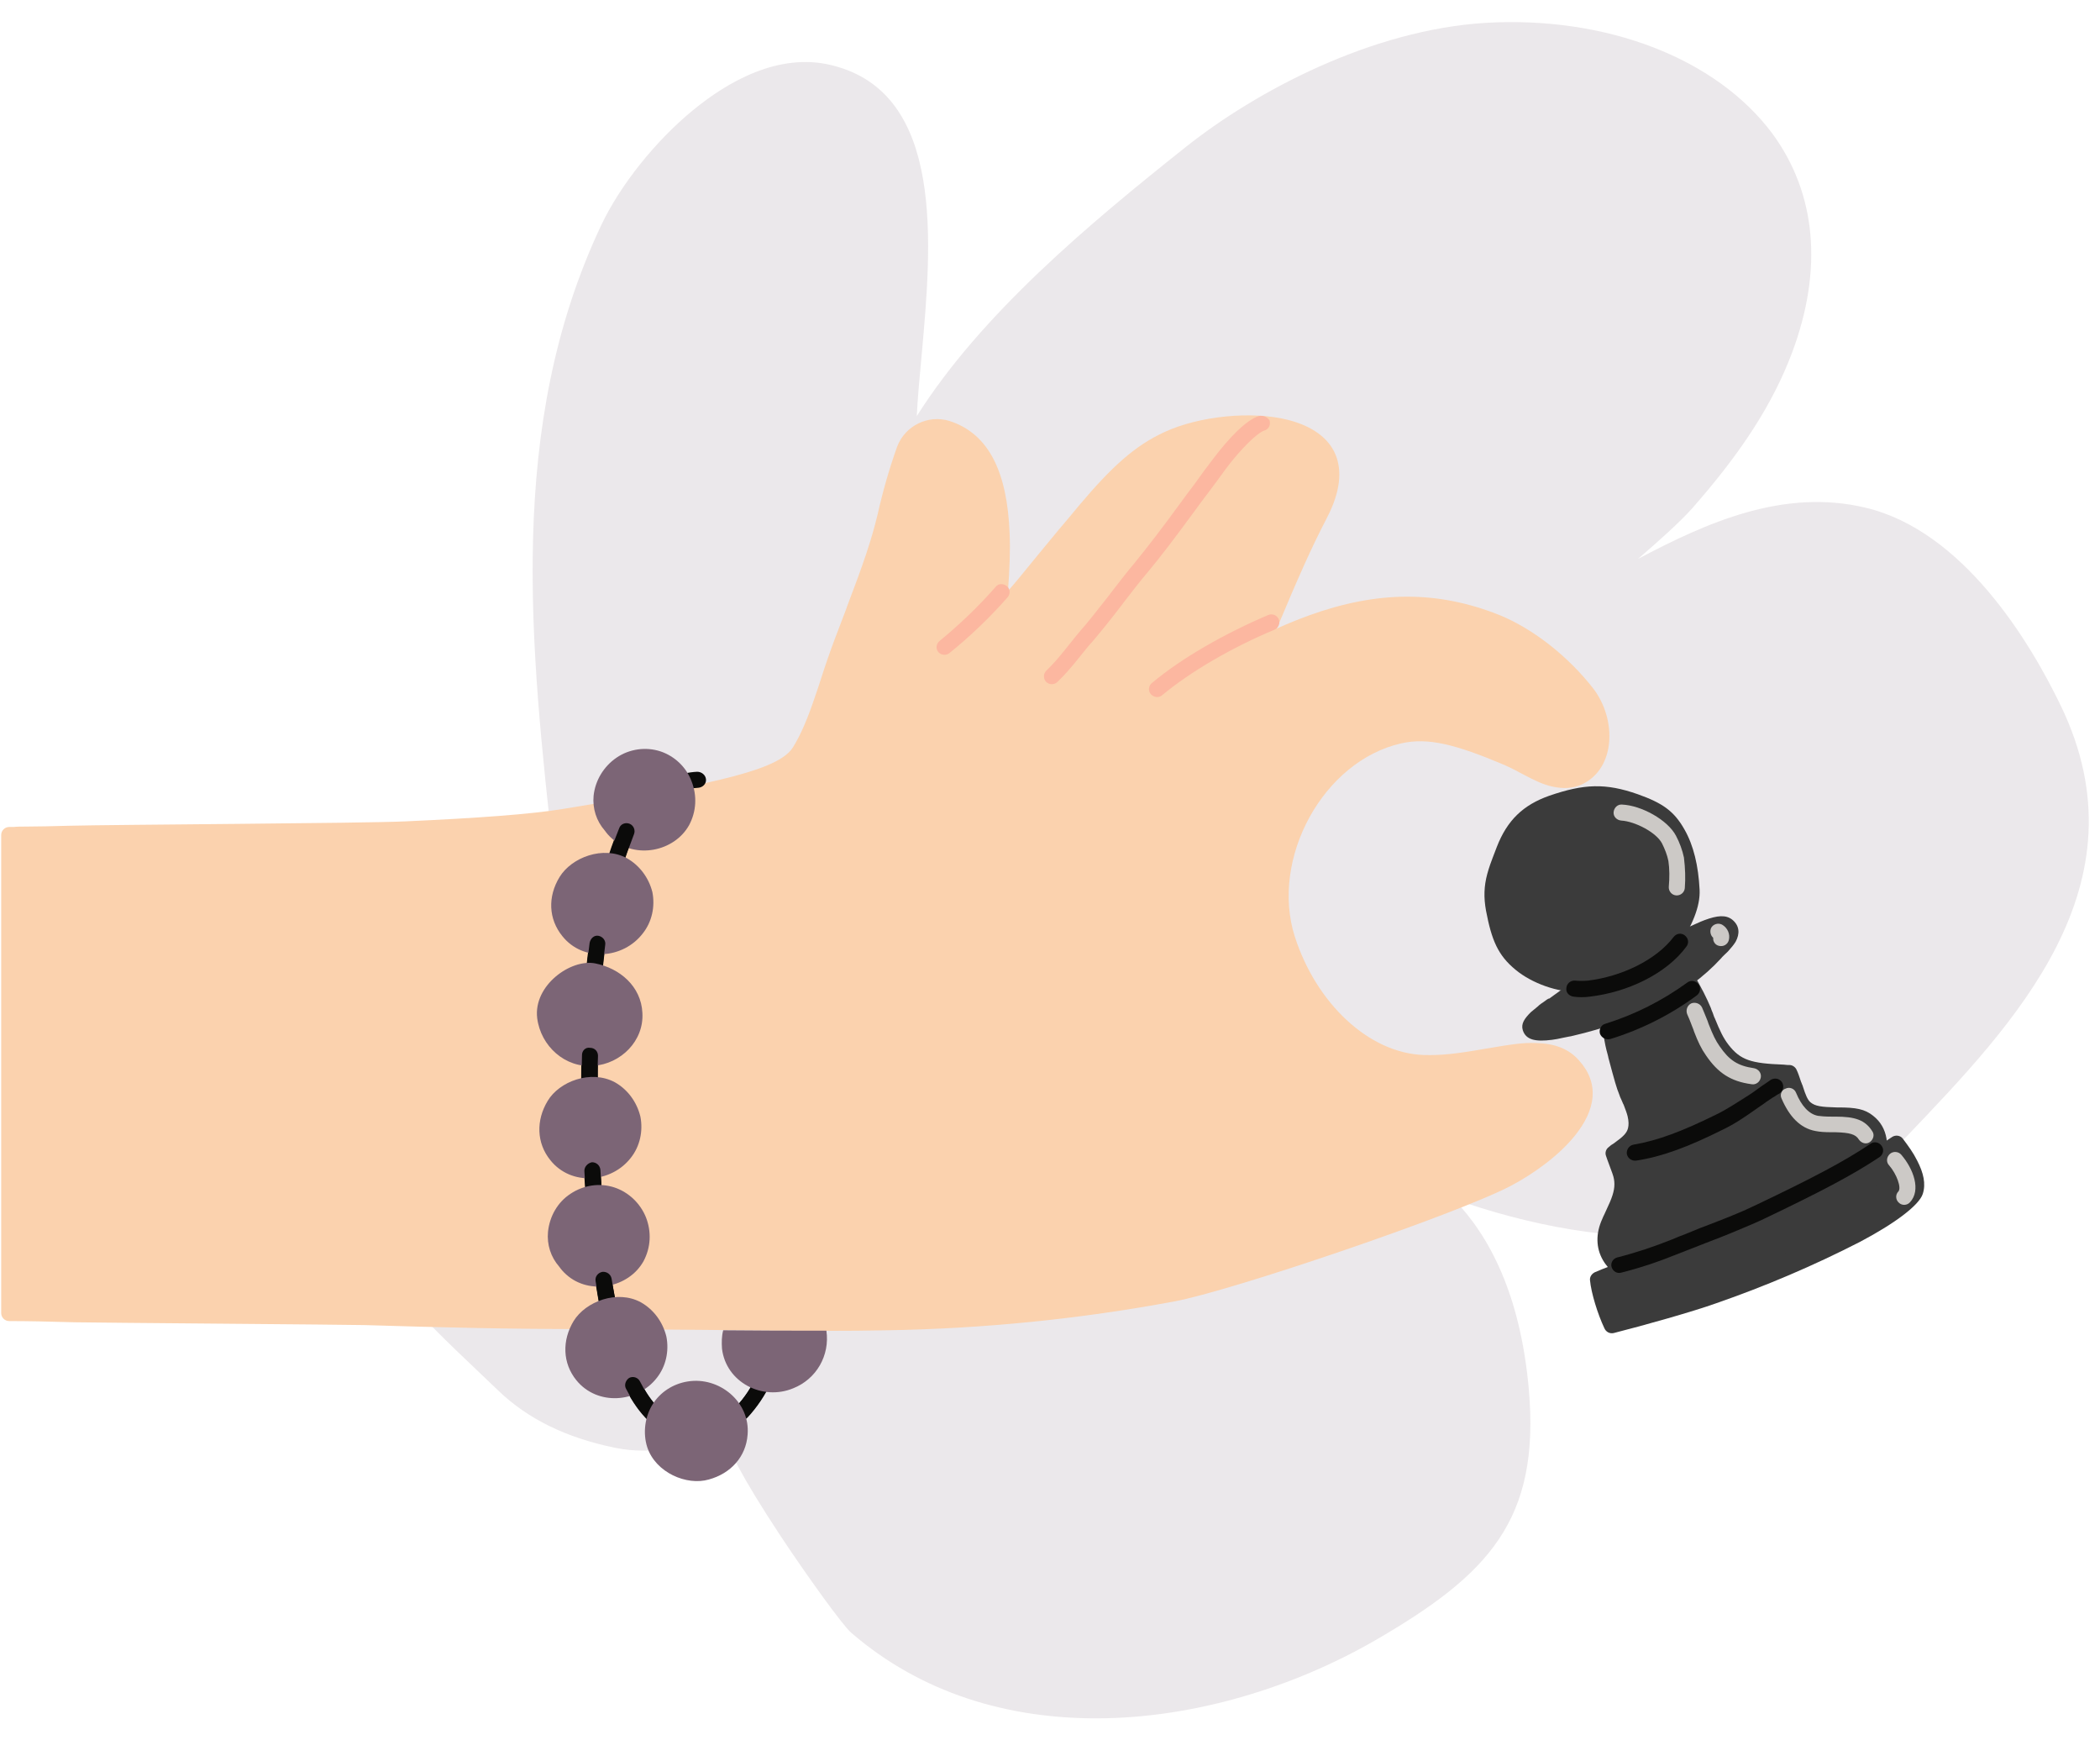<?xml version="1.0" encoding="utf-8"?>
<!-- Generator: Adobe Illustrator 25.3.1, SVG Export Plug-In . SVG Version: 6.00 Build 0)  -->
<svg version="1.1" id="Layer_1" xmlns="http://www.w3.org/2000/svg" xmlns:xlink="http://www.w3.org/1999/xlink" x="0px" y="0px"
	 viewBox="0 0 525 435" style="enable-background:new 0 0 525 435;" xml:space="preserve">
<style type="text/css">
	.st0{opacity:0.15;}
	.st1{fill:#7C6576;}
	.st2{fill:#FBD2AE;}
	.st3{fill:#FCB7A0;}
	.st4{fill:#0B0B0A;}
	.st5{fill:#7C6576;}
	.st6{fill:#3B3B3B;}
	.st7{fill:#CCC9C6;}
</style>
<g id="Master_x2F_Spot_Illustrations_x2F_Pinch">
	<g id="Background" transform="scale(1 1)" class="st0">
		<g id="Background_x2F_Buzz">
			<path id="Path" class="st1" d="M515.2,176.4c-7.7-16-24.4-43.7-48.8-49.5c-20.5-4.9-39.7,3.7-56.9,12.8
				c5.1-4.4,10.6-9.3,13.6-12.7c12.4-14.1,20.1-26.1,24.9-38.8c7.8-20.8,6.1-39.8-4.9-54.8C429.1,14.6,401.7,4,371.6,5.7
				c-28.7,1.7-57.6,17.1-75.1,31c-24.3,19.3-51.2,41.8-67.3,67.3c0.2-4.5,0.7-9.7,1.2-15.1c2.5-27.7,6-65.7-22.5-72.6
				c-13.3-3.3-26.2,4.3-34.6,11.2c-9.4,7.7-18.2,18.7-23,28.8c-23.8,50.4-17.7,105.4-11.8,158.7c1.1,9.9,2.2,20.1,3.1,30.1
				c-8.5-3.2-17.5-4.9-26.6-4.8c-10.8,0.2-19.9,3.1-26.4,8.5c-6.9,5.7-14.1,17-9.3,38.4c5,22.2,25,41.1,41,56.3l4.3,4.1
				c7.4,7.1,17,11.8,29.3,14.3c9.4,1.9,18.5-0.5,27.3-3.2c0.7,3.1,3.7,9.7,14,25.3c7.1,10.7,15.6,22.4,17.6,24.1
				c17.6,15.2,39.2,21.4,61.2,21.4c24.5,0,49.5-7.8,69.8-19.5c28.3-16.4,41.3-30,38.4-62.8c-2.1-23.5-9.8-38.3-18.9-47.6
				c18.4,6.6,40.6,11,59.9,9c19.8-2,41.3-12,53.7-24.8C503.6,255.8,536.9,221.3,515.2,176.4z"/>
		</g>
	</g>
	<g id="Master_x2F_Hands_x2F_Pinch_1_" transform="scale(1 1)">
		<g id="Master_x2F_Hands_x2F_Pinch">
			<g id="base" transform="translate(0, 186)">
				<path id="Path_1_" class="st2" d="M331.8-56.7c6.5-12.6,2.2-21.2-9.6-24.3c-9.2-2.4-22.5-1-31.1,3c-7.4,3.4-13.2,8.7-21.3,18.3
					c-0.9,1.1-4.4,5.3-5.2,6.2c-2.1,2.5-8.8,10.7-9.7,11.8c-1,1.2-2,2.4-2.9,3.4c0.4-5.6,0.6-10,0.4-14.5c-0.6-14.9-5-24.8-15.1-28
					c-5.3-1.6-11,1.2-13,6.4c-2,5.6-3.6,11.2-4.9,17c-1.6,6.6-3.6,12.4-7.6,22.9c-0.2,0.5-0.2,0.7-0.7,1.9
					c-2.1,5.5-3.1,8.1-4.2,11.3c-0.1,0.2-0.1,0.2-0.1,0.3c-0.6,1.6-2.5,7.7-2.9,8.7c-2,6-3.7,9.9-5.6,13
					c-3.3,5.4-16.9,8.9-57.6,15.5c-7.8,1.3-21.5,2.3-39.4,3.1c-10.3,0.5-73.3,0.8-84.3,1.1c-3.9,0.1-7.4,0.2-10.6,0.2
					c-1.1,0-2.1,0-3,0.1c-0.5,0-0.9,0-1.1,0c-1.1,0-2,0.9-2,2v119.5c0,1.1,0.9,2,2,2c4.5,0,9.6,0.1,16.4,0.3
					c3.6,0.1,69.9,0.6,72.4,0.7c19.4,0.6,36,1,55.7,1c7.4,0,13.4,0.1,29.6,0.2c3.5,0,5.5,0.1,7.7,0.1c16.9,0.2,28,0.2,37.7,0
					c24.1-0.4,48.1-2.8,71.7-7.2c13.9-2.5,70.2-21.6,84.2-28.9c5.9-3.1,12.1-7.7,15.9-12.4c5.4-6.6,6.3-13.2,1.2-18.9
					c-2.6-3-6.2-4.3-10.8-4.4c-3.3-0.1-5.4,0.2-13.1,1.5c-6.8,1.2-10.6,1.6-14.8,1.5c-14-0.4-27.1-13.1-32.4-29.6
					c-6.2-19.5,7.1-43.9,26.6-48.3c6.7-1.5,13.5,0.2,25.8,5.4c1.1,0.5,1.8,0.8,4.4,2.2c3.4,1.8,5.3,2.7,7.6,3.2
					c2.7,0.6,5.2,0.5,7.5-0.6c8.3-4,8.6-16.1,2.8-23.8c-6.2-8-15-15-23.6-18.5c-15.6-6.2-30.6-6-47.5,0.1c-2.7,1-5.5,2.1-8.1,3.3
					C324.8-42.2,327.7-48.8,331.8-56.7z"/>
				<path id="Path_2_" class="st3" d="M290.5-12.2c7.2-6,17.6-12,28.1-16.4c1-0.4,1.5-1.6,1.1-2.6c-0.4-1-1.6-1.5-2.6-1.1
					c-10.8,4.6-21.6,10.7-29.1,17c-0.9,0.7-1,2-0.3,2.8S289.7-11.5,290.5-12.2z"/>
				<path id="Path_3_" class="st3" d="M237.4-22.8c5.2-4.2,10.1-8.9,14.5-13.9c0.7-0.8,0.7-2.1-0.2-2.8s-2.1-0.7-2.8,0.2
					c-4.3,4.9-9,9.4-14,13.5c-0.9,0.7-1,2-0.3,2.8C235.3-22.2,236.6-22.1,237.4-22.8z"/>
				<path id="Path_4_" class="st3" d="M314.7-82c-3.2,1-7.5,5.5-11.5,10.8c-1.4,1.8-2.8,3.7-4.5,6.1c-0.8,1-3.5,4.7-3.5,4.7
					c-5.1,7-8.3,11.1-11.7,15.3c-1.7,2-3,3.7-5.8,7.3l-0.2,0.3c-3.7,4.7-5.4,6.9-7.6,9.4c-0.7,0.8-1.3,1.6-2.2,2.7
					c-0.2,0.2-0.8,1-0.8,1c-2.4,3-3.7,4.5-5.3,6c-0.8,0.8-0.8,2-0.1,2.8c0.8,0.8,2,0.8,2.8,0.1c1.7-1.6,3.2-3.3,5.7-6.4
					c0,0,0.6-0.8,0.8-1c0.9-1.1,1.5-1.9,2.2-2.6c2.2-2.6,4-4.8,7.7-9.6l0.2-0.3c2.8-3.6,4.1-5.3,5.8-7.3c3.5-4.2,6.7-8.4,11.9-15.5
					c0,0,2.7-3.7,3.5-4.7c1.8-2.4,3.2-4.3,4.5-6.1c3.4-4.5,7.5-8.7,9.5-9.4c1.1-0.3,1.6-1.4,1.3-2.5C316.9-81.7,315.8-82.3,314.7-82
					z"/>
			</g>
			<g id="Pinch_x2F_Wear" transform="scale(1 1)">
				<g id="Pinch_x2F_Wear_x2F_Bracelet">
					<g id="clothing" transform="translate(134, 269)">
						<path id="Path_5_" class="st4" d="M40.3-76.1c-8.6,0.4-16.8,7.2-19.6,14c-5.3,12.8-7.9,27.2-8.9,45.1
							c-1.1,20.2-0.4,40.4,2,60.4c2.7,24.2,8.4,39.7,17.5,45.2c6.9,4.1,16,2.5,21.5-3.4c4.9-5.2,7.5-11.1,8.5-18.6
							c0.2-1.1-0.6-2.1-1.7-2.3c-1.1-0.2-2.1,0.6-2.3,1.7C56.6,72.8,54.3,78,50,82.6c-4.2,4.5-11.3,5.8-16.5,2.6
							c-7.7-4.6-13-19.1-15.6-42.2c-2.4-19.8-3-39.8-2-59.8c1-17.5,3.5-31.5,8.6-43.8c2.3-5.5,9.1-11.2,16.1-11.5
							c1.1-0.1,2-1,1.9-2.1S41.4-76.1,40.3-76.1z"/>
						<path id="Path_6_" class="st4" d="M52.9,85.3c2.4-2.6,4.4-5.6,5.9-8.8c0.4-1,0-2.2-1-2.6s-2.2,0-2.6,1c-1.3,2.8-3,5.4-5.1,7.7
							c-0.8,0.8-0.7,2.1,0.1,2.8C50.9,86.1,52.1,86.1,52.9,85.3z"/>
						<path id="Path_7_" class="st5" d="M31.1-81.2c-3.7-1.2-7.8-0.6-11,1.6c-3.2,2.2-5.3,5.7-5.7,9.5c-0.3,3.2,0.7,6.3,2.8,8.7
							c0.5,0.7,1.1,1.4,1.8,2c5.8,5.2,15.6,3.3,19.3-3.4c1.8-3.4,2-7.3,0.6-10.9C37.6-77.2,34.7-80,31.1-81.2L31.1-81.2z"/>
						<path id="Path_8_" class="st4" d="M20.8-62c-1.4,3.6-2.2,5.6-2.8,7.9c-0.3,1.1,0.3,2.2,1.3,2.5c1.1,0.3,2.2-0.3,2.5-1.3
							c0.6-2.1,1.4-4.1,2.7-7.6c0.4-1-0.1-2.2-1.1-2.6S21.2-63.1,20.8-62z"/>
						<path id="Path_9_" class="st5" d="M22.7-54.5c-5.9-3.2-13.8-0.2-16.8,4.7S3.1-39.3,6.6-35c5.2,6.5,15.2,5.7,20.1-0.7
							c2.3-2.9,3.1-6.7,2.4-10.3C28.2-49.6,25.9-52.7,22.7-54.5z"/>
						<path id="Path_10_" class="st4" d="M13.4-33.3c-0.3,2.4-0.6,4.9-0.9,7.4c-0.1,1.1,0.7,2.1,1.8,2.2s2.1-0.7,2.2-1.8
							c0.2-2.5,0.5-4.9,0.8-7.3c0.2-1.1-0.6-2.1-1.7-2.3S13.6-34.4,13.4-33.3z"/>
						<path id="Path_11_" class="st5" d="M26.6-15.8c-0.3-6.7-5.7-11.2-11.8-12.4S-0.7-22.7,0.3-14.5c0.9,7,7,12.5,14.1,11.9
							C21.2-3.1,27-8.8,26.6-15.8z"/>
						<path id="Path_12_" class="st4" d="M11.5-5.3c-0.1,2.6-0.1,5.2-0.1,7.9c0,1.1,0.9,2,2,2c1.1,0,2-0.9,2-2c0-2.6,0-5.2,0.1-7.7
							c0-1.1-0.8-2-2-2C12.4-7.3,11.5-6.4,11.5-5.3z"/>
						<path id="Path_13_" class="st5" d="M19.7,1.5C13.7-1.7,5.8,1.3,2.9,6.2C0,11,0.1,16.7,3.6,21c5.2,6.5,15.2,5.7,20.1-0.6
							c2.3-2.9,3.1-6.7,2.4-10.3C25.2,6.4,22.9,3.3,19.7,1.5L19.7,1.5z"/>
						<path id="Path_14_" class="st4" d="M12.1,23.8c0.1,2.3,0.3,4.6,0.5,6.9c0.1,1.1,1.1,1.9,2.2,1.8s1.9-1.1,1.8-2.2
							c-0.2-2.3-0.4-4.6-0.5-6.9c-0.1-1.1-1-1.9-2.1-1.9C12.9,21.7,12,22.7,12.1,23.8z"/>
						<path id="Path_15_" class="st5" d="M19.6,27.8c-3.7-1.2-7.7-0.6-11,1.6C5.4,31.5,3.4,35,3,38.9c-0.3,3.2,0.7,6.3,2.8,8.7
							c0.5,0.7,1.1,1.4,1.8,2c5.8,5.2,15.6,3.3,19.3-3.4c1.8-3.4,2-7.3,0.6-10.9C26.1,31.8,23.2,29,19.6,27.8L19.6,27.8z"/>
						<path id="Path_16_" class="st4" d="M14.9,51.2c0.4,2.7,0.8,5.1,1.3,7.3c0.2,1.1,1.3,1.8,2.4,1.6s1.8-1.3,1.6-2.4
							c-0.4-2.2-0.9-4.5-1.3-7.1c-0.2-1.1-1.2-1.8-2.3-1.7C15.5,49.1,14.7,50.1,14.9,51.2z"/>
						<path id="Path_17_" class="st5" d="M26.2,56.5c-5.9-3.2-13.8-0.2-16.8,4.7C6.5,66,6.6,71.7,10.1,76c5.2,6.4,15.2,5.7,20.1-0.6
							c2.3-2.9,3.1-6.7,2.4-10.3C31.7,61.4,29.4,58.3,26.2,56.5L26.2,56.5z"/>
						<path id="Path_18_" class="st4" d="M22.5,78.1c2.5,4.9,5.5,8.4,8.9,10.5c1,0.6,2.2,0.2,2.7-0.7c0.6-1,0.2-2.2-0.7-2.7
							c-2.8-1.6-5.2-4.6-7.4-8.9c-0.5-1-1.7-1.4-2.7-0.9C22.4,76,22,77.2,22.5,78.1z"/>
						<path id="Path_19_" class="st5" d="M27.8,92.7c2.1,6.4,9.9,9.7,15.4,8.1c5.5-1.5,9.3-5.7,9.7-11.2c0.7-8.2-7.1-14.6-15-13.3
							c-3.7,0.6-6.9,2.7-8.8,5.8S26.7,89.2,27.8,92.7L27.8,92.7z"/>
						<path id="Path_20_" class="st5" d="M46.8,63.5c-0.4,1.5-0.4,3.1-0.3,4.6c1,8.4,10.1,13.1,17.8,9.9c5.8-2.3,9.2-8.2,8.3-14.4
							C64.4,63.6,55.6,63.6,46.8,63.5z"/>
					</g>
				</g>
			</g>
			<g id="Pinch_x2F_Item" transform="scale(1 1)">
				<g id="Pinch_x2F_Item_x2F_Pawn">
					<g id="items" transform="translate(371, 278)">
						<path id="Path_21_" class="st6" d="M26.5,42c-0.1-0.8,0.4-1.6,1.2-2c2.3-1,5.2-2.1,9-3.3c1.4-0.4,5.9-1.9,6.4-2
							c2.3-0.7,3.9-1.3,5.1-1.8c1.1-0.4,2.2-0.9,3.5-1.4c0.5-0.2,1-0.4,1.7-0.7l1.7-0.7c5.3-2,8.2-3.2,11.5-4.6c1-0.5,2-0.9,3-1.4
							c4-1.9,7.6-3.8,12.9-6.7c0.3-0.2,4.5-2.5,5.8-3.2c2.3-1.2,4.2-2.3,6.1-3.3c0.7-0.4,1.8-1,3.1-1.8c0.2-0.1,0.3-0.2,0.5-0.3
							c0.9-0.6,1.8-1.2,2.8-1.8c0.3-0.2,0.6-0.4,0.9-0.6c0.2-0.1,0.3-0.2,0.3-0.2c0.9-0.6,2.1-0.4,2.7,0.4c1.5,2,2.6,3.5,3.6,5.5
							c1.6,3.1,2.2,5.8,1.4,8.3c-0.9,2.8-6.8,7.3-15.7,12c-11.7,6-23.7,11.1-36.1,15.4c-5.6,2-17.6,5.4-25.5,7.4
							c-1,0.2-1.9-0.3-2.3-1.2C28.4,50.4,26.8,45.2,26.5,42z"/>
						<path id="Path_22_" class="st6" d="M48.5-41.3c3.5-5.2,5.6-10.1,5.4-14.3c-0.3-6-1.5-11.1-3.8-15.1c-2.6-4.6-5.5-6.6-11.7-8.8
							c-8-2.8-13.4-2.6-22.1,0.4C9.8-76.8,5.8-73,3.2-66.3c-1.7,4.4-1.9,5-2.4,6.8c-0.8,3-0.9,5.8-0.3,9.1c1.4,7.4,3,11.2,7.4,14.8
							c4.1,3.4,10.6,5.7,15.7,5.5c9.5-0.5,19.4-4.5,24.9-11L48.5-41.3z"/>
						<path id="Path_23_" class="st6" d="M15.1-27.7c-0.6,0.4-1.2,0.8-1.7,1.3c-0.6,0.5-1.2,1-1.7,1.4c-1.6,1.6-2.5,2.9-2,4.5
							c0.8,2.5,3.3,2.9,7.3,2.4c0.9-0.1,1.8-0.3,2.7-0.5c0.5-0.1,1-0.2,1.5-0.3c0.2,0,0.4-0.1,0.6-0.1c0.1,0,0.2-0.1,0.4-0.1
							c15.5-3.6,28.6-10.1,37.1-19.4c0.1-0.2,1.3-1.3,1.7-1.7c0.8-0.9,1.4-1.6,1.9-2.4c1.1-2,1-4-0.8-5.5c-1.6-1.3-3.8-1.1-7,0.1
							c-0.6,0.2-1.2,0.5-1.9,0.8c-0.4,0.2-2.9,1.3-3.2,1.4c-6.7,2.1-13.2,4.8-19.4,8.1l0,0l-0.7,0.4c-4.8,2.7-9.3,5.7-13.6,8.9
							C16.1-28.5,15.4-27.9,15.1-27.7z"/>
						<path id="Path_24_" class="st6" d="M28.1-25c0.7,0.9,1.2,2.4,1.6,4.8c0.1,0.3,0.1,0.7,0.2,1.1c0,0.1,0.2,0.9,0.2,1.1
							c0.2,1,0.3,1.7,0.5,2.4c0.1,0.4,0.5,1.8,0.5,2c0.7,2.7,1.2,4.4,1.7,6.2c0.3,1.1,0.7,2.2,1.1,3.2c0.1,0.4,0.3,0.7,0.5,1.2
							c0.1,0.2,0.4,1,0.5,1.1c0.5,1.3,0.8,2.1,1,2.9C36.2,2.3,36.2,3.2,36,4c-0.3,1.2-1.2,2.1-3.3,3.6c-0.1,0.1-0.7,0.5-0.9,0.6
							c-0.2,0.2-0.4,0.3-0.6,0.5c-0.7,0.5-1,1.4-0.7,2.2c0.2,0.7,0.3,0.8,0.9,2.5c0.3,0.8,0.5,1.4,0.7,1.9c0.4,1.1,0.5,1.9,0.5,2.7
							c0,1.7-0.6,3.5-2,6.4c-0.1,0.2-0.5,1.1-0.5,1.1c-0.2,0.4-0.4,0.8-0.5,1.1c-3.5,7.6,0.7,14.3,9.2,16.8
							c3.8,1.2,7.8,1.2,12.4,0.2c3.3-0.7,6.4-1.7,11.4-3.7c0.4-0.2,1.9-0.7,1.8-0.7c0.7-0.3,1.3-0.5,1.8-0.7
							c1.3-0.5,2.4-0.9,3.4-1.2c11.6-3.9,17.9-6.8,23.4-11.9c2.7-2.5,5.4-7,6.8-11.3c1.8-5.5,1.2-10.3-2.5-13.2
							c-2.1-1.7-4.3-2.1-8.8-2.1c-0.2,0-0.2,0-0.3,0c-3.9-0.1-5.4-0.3-6.6-1.3c-0.7-0.6-1.2-1.8-1.9-4c0-0.1-0.1-0.3-0.2-0.5
							c-0.1-0.2-0.1-0.4-0.2-0.5c-0.5-1.5-0.8-2.4-1.2-3.2c-0.3-0.6-1-1.1-1.7-1.1c-0.4,0-0.7,0-1.5-0.1c-8.1-0.3-10.8-1.1-13.8-5
							c-1.3-1.7-2.1-3.4-3.4-6.6c-0.1-0.1-0.4-1-0.5-1.3c-0.2-0.5-0.4-0.9-0.5-1.3c-1.1-2.6-2.1-4.6-4.5-8.8
							c-0.3-0.5-0.4-0.8-0.6-1.1c-1.3-2.4-2.1-3.9-2.9-5.5c-0.5-1.1-2-1.5-3-0.7c-1.2,0.9-2.4,1.5-5.3,2.7l-0.1,0
							c-4.2,1.8-6,2.7-7.7,4.6c-0.7,0.8-1.2,1.7-2,3.3c-0.1,0.1-0.1,0.3-0.2,0.5c-0.1,0.2-0.2,0.4-0.2,0.5c-0.8,1.8-1.3,2.6-1.8,3.1
							C27.6-27,27.5-25.8,28.1-25z"/>
						<path id="Path_25_" class="st4" d="M38,12.1c6.6-1,13.2-3.5,21.8-7.8c2.7-1.3,5-2.8,8.8-5.5c0.2-0.1,1.6-1.1,2-1.4
							c0.8-0.5,1.4-1,2-1.3c0.4-0.3,0.9-0.6,1.3-0.8c0.9-0.6,1.2-1.8,0.6-2.8c-0.6-0.9-1.8-1.2-2.8-0.6c-0.4,0.3-0.9,0.6-1.3,0.9
							c-0.6,0.4-1.2,0.8-2,1.4c-0.4,0.3-1.8,1.3-2,1.4C62.6-2,60.5-0.6,58,0.6c-8.3,4.1-14.6,6.5-20.6,7.5c-1.1,0.2-1.8,1.2-1.7,2.3
							C35.9,11.5,36.9,12.2,38,12.1z"/>
						<path id="Path_26_" class="st4" d="M34.3,40.1c4.8-1.2,9.5-2.8,14.2-4.7c1.8-0.7,1.8-0.7,6.9-2.7c5.3-2,8.3-3.3,11.6-4.7
							c1.1-0.5,2.1-0.9,3.1-1.4c13.8-6.6,21.9-10.8,28.8-15.4c0.9-0.6,1.2-1.9,0.5-2.8c-0.6-0.9-1.9-1.2-2.8-0.5
							C89.9,12.4,82,16.5,68.4,23c-1,0.5-2,0.9-3,1.4c-3.2,1.4-6.2,2.6-11.5,4.6l-1.7,0.7c-0.7,0.3-1.2,0.5-1.7,0.7
							c-1.3,0.5-2.4,0.9-3.5,1.4c-4.5,1.8-9,3.3-13.7,4.5c-1.1,0.3-1.7,1.4-1.4,2.4S33.2,40.4,34.3,40.1z"/>
						<path id="Path_27_" class="st4" d="M22.3-28.9c1.4,0.2,2.8,0.2,4.2,0c9.4-1.1,19.1-5.7,24.1-12.5c0.7-0.9,0.5-2.1-0.4-2.8
							c-0.9-0.7-2.1-0.5-2.8,0.4C43-38,34.3-33.9,26-32.9c-1.1,0.1-2.2,0.1-3.2,0c-1.1-0.1-2.1,0.7-2.2,1.8
							C20.4-30,21.2-29.1,22.3-28.9z"/>
						<path id="Path_28_" class="st4" d="M31.6-18.3c7.8-2.4,15.1-6.1,21.6-10.9c0.9-0.7,1.1-1.9,0.4-2.8c-0.7-0.9-1.9-1.1-2.8-0.4
							c-6.2,4.5-13.1,8-20.5,10.3c-1.1,0.3-1.6,1.5-1.3,2.5C29.4-18.6,30.5-18,31.6-18.3z"/>
						<path id="Path_29_" class="st7" d="M46.2-56.4c-0.1,1.1,0.7,2.1,1.8,2.2c1.1,0.1,2.1-0.7,2.2-1.8c0.2-2.5,0.1-5-0.2-7.5l0-0.1
							c-0.4-1.9-1.1-3.8-2-5.5c-2.1-4-8.7-7.6-13.5-7.8c-1.1-0.1-2,0.8-2.1,1.9s0.8,2,1.9,2.1c3.5,0.2,8.8,3,10.2,5.7
							c0.7,1.4,1.3,2.9,1.6,4.4C46.4-60.8,46.4-58.6,46.2-56.4z"/>
						<path id="Path_30_" class="st7" d="M58.7-41.6c1.1,0.3,2.2-0.3,2.5-1.4c0.4-1.5-0.3-3.1-1.7-3.9c-1-0.5-2.2-0.1-2.7,0.8
							c-0.4,0.8-0.2,1.9,0.5,2.5C57.2-42.7,57.8-41.8,58.7-41.6z"/>
						<path id="Path_31_" class="st7" d="M50.8-24.5c0.4,0.9,0.7,1.6,1.3,3.2c0.3,0.7,0.3,0.8,0.4,1.1c1,2.6,1.8,4.3,3,6
							c3,4.4,6.2,6.5,11.4,7.2c1.1,0.2,2.1-0.6,2.3-1.7c0.2-1.1-0.6-2.1-1.7-2.3c-4.1-0.6-6.2-2-8.6-5.5c-1-1.4-1.7-2.9-2.6-5.2
							c-0.1-0.3-0.2-0.4-0.4-1.1c-0.7-1.7-1-2.5-1.4-3.4c-0.5-1-1.7-1.4-2.7-1C50.8-26.7,50.4-25.5,50.8-24.5z"/>
						<path id="Path_32_" class="st7" d="M74.4-3.4C76.3,1,79,4,82.9,4.7C84,4.9,84.9,5,87,5c0.4,0,0.6,0,0.9,0
							c3.5,0.1,5,0.5,5.8,1.8c0.6,0.9,1.8,1.3,2.7,0.7c0.9-0.6,1.3-1.8,0.7-2.7c-1.8-2.9-4.4-3.7-9.2-3.7c-0.2,0-0.4,0-0.9,0
							c-1.9,0-2.7-0.1-3.5-0.2c-2.2-0.4-4.1-2.4-5.5-5.8c-0.4-1-1.6-1.5-2.6-1C74.4-5.6,73.9-4.4,74.4-3.4z"/>
						<path id="Path_33_" class="st7" d="M101.3,13.3c1.9,2.2,3.1,5.6,2.3,6.5c-0.8,0.8-0.7,2.1,0.1,2.8c0.8,0.8,2.1,0.7,2.8-0.1
							c2.8-3,0.9-8.3-2.2-11.9c-0.7-0.8-2-0.9-2.8-0.2C100.6,11.2,100.5,12.5,101.3,13.3z"/>
					</g>
				</g>
			</g>
		</g>
	</g>
</g>
</svg>
